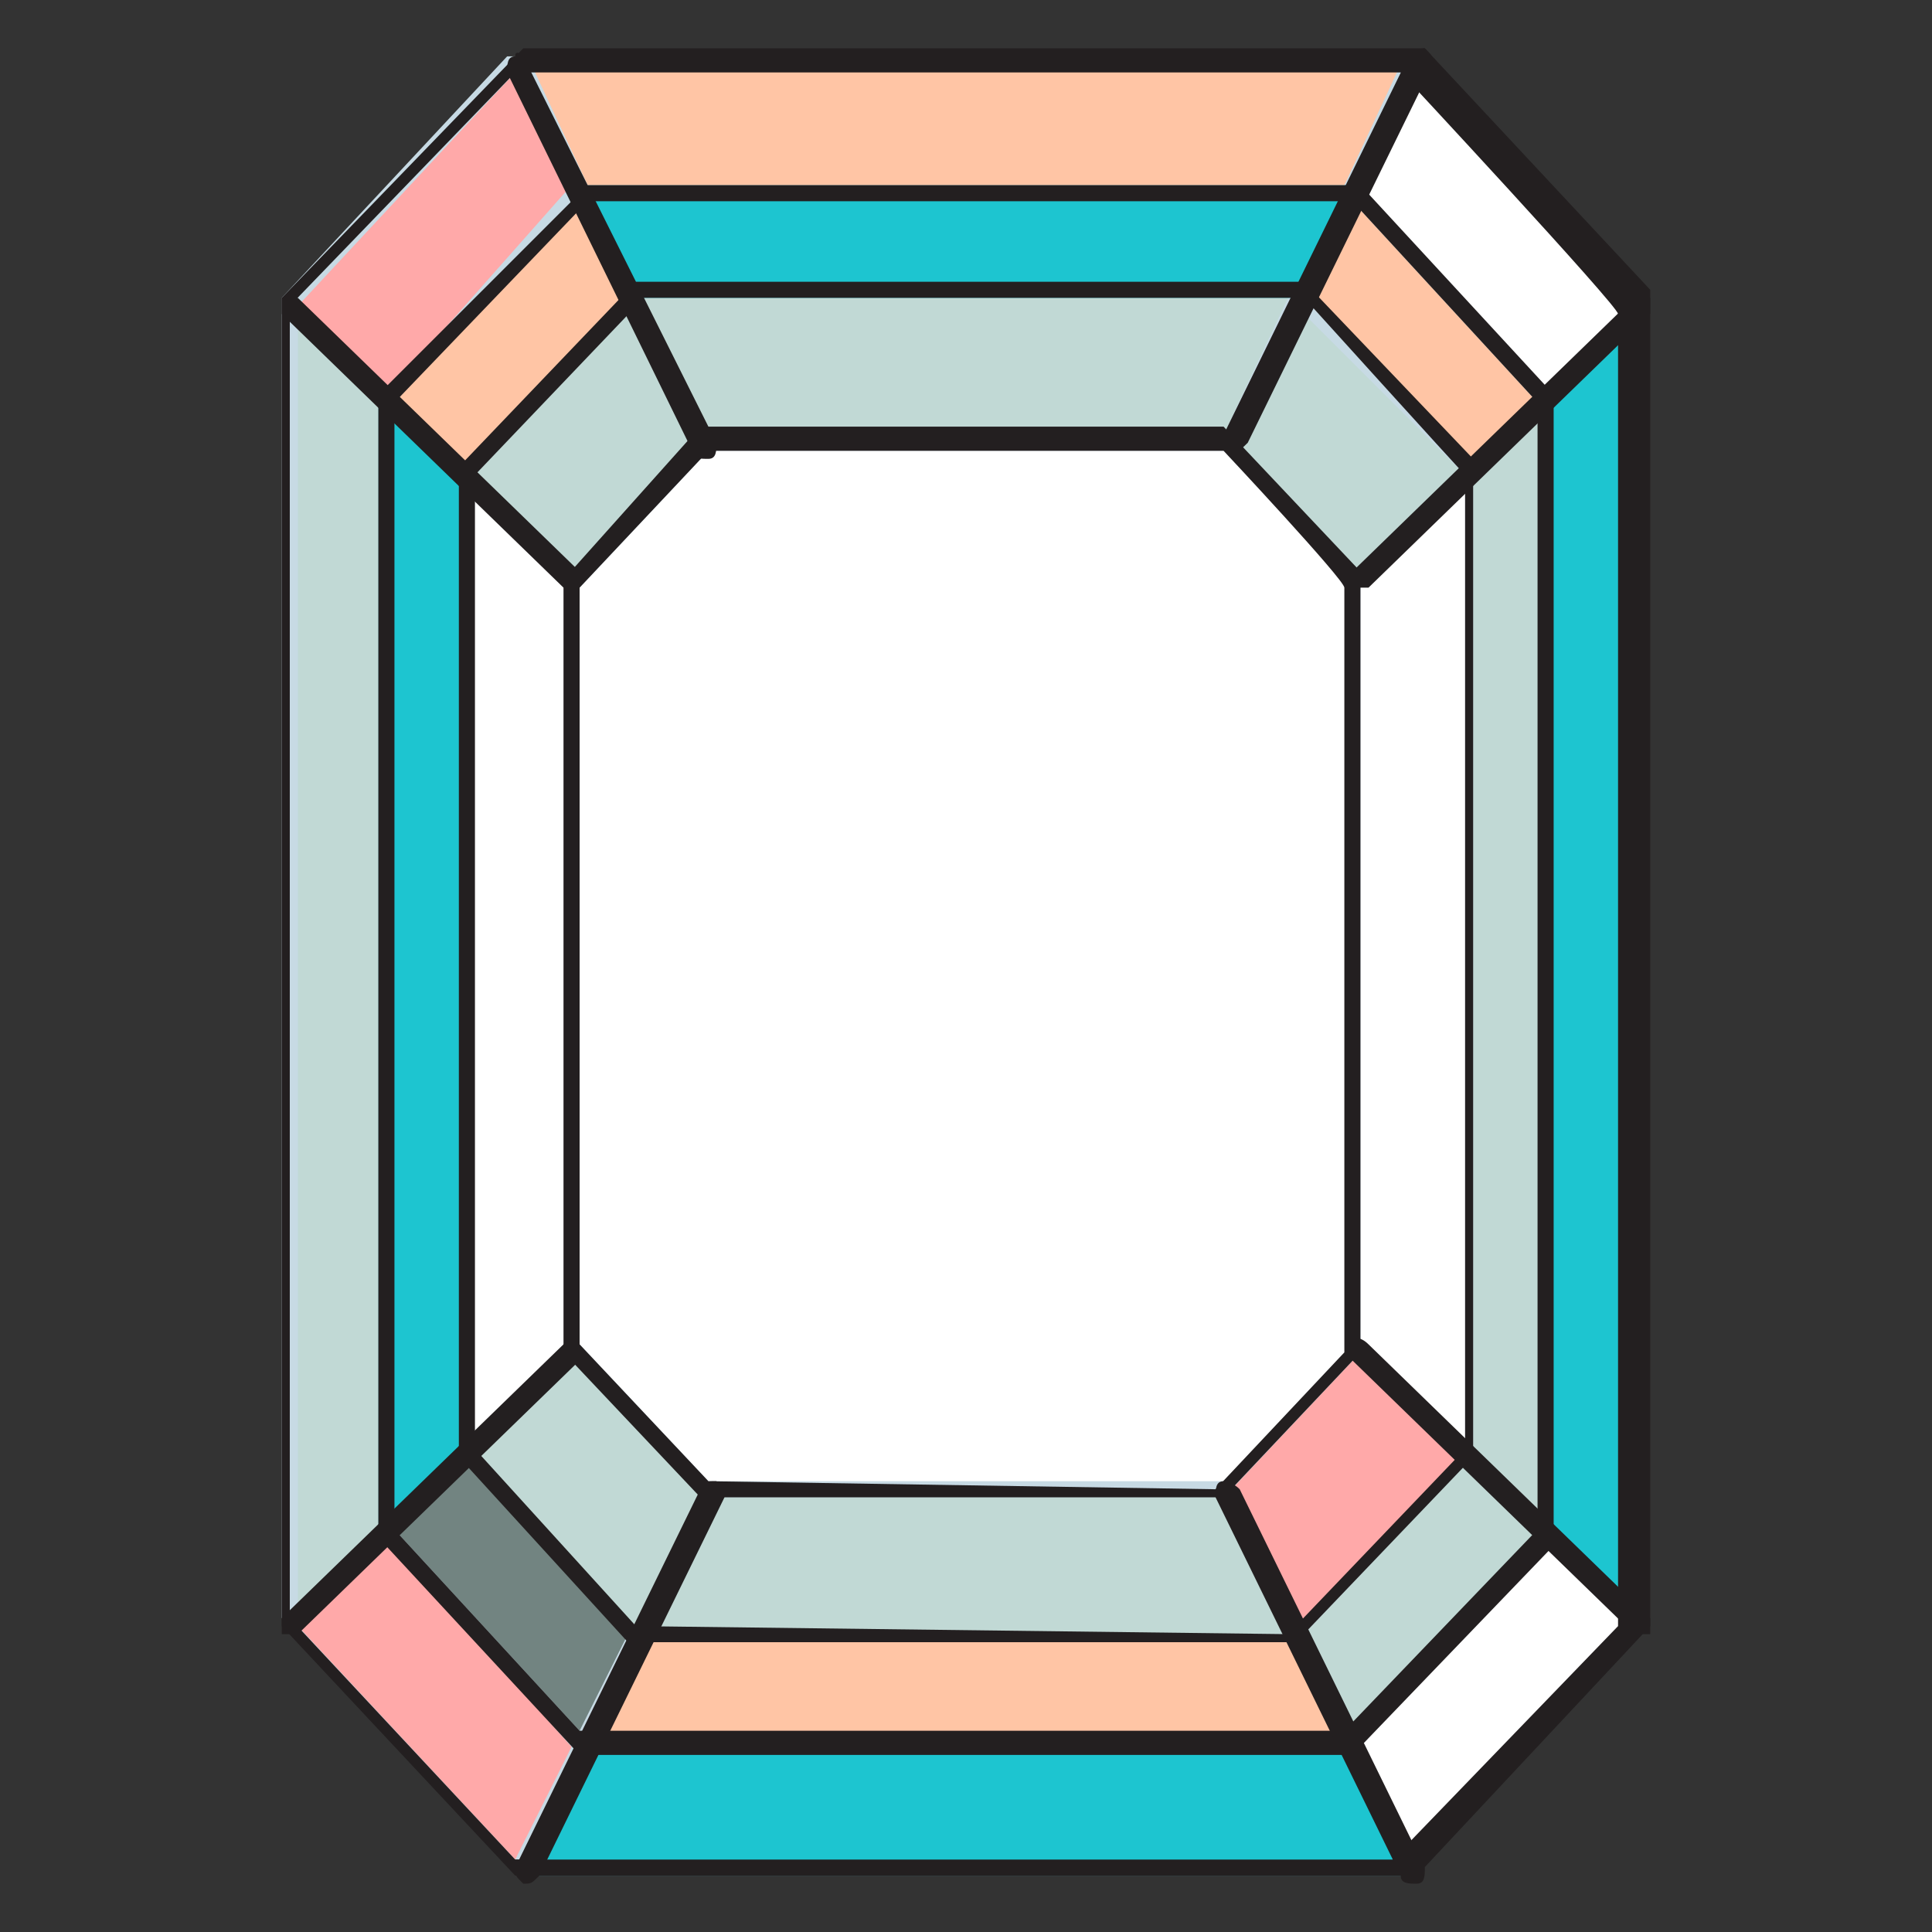 <?xml version="1.0" encoding="utf-8"?>
<!-- Generator: Adobe Illustrator 22.1.0, SVG Export Plug-In . SVG Version: 6.00 Build 0)  -->
<svg version="1.1" xmlns="http://www.w3.org/2000/svg" xmlns:xlink="http://www.w3.org/1999/xlink" x="0px" y="0px" width="24px"
	 height="24px" viewBox="0 0 24 24" style="enable-background:new 0 0 24 24;" xml:space="preserve">
<rect x="0" y="0" width="24" height="24" fill="#333333" stroke="none"/>
<style type="text/css">
	.st0{fill:#C7DAE4;}
	.st1{fill:#FFFFFF;}
	.st2{fill:#C1D9D5;}
	.st3{fill:#FFA9A9;}
	.st4{fill:#FFC5A5;}
	.st5{fill:#1DC5D0;stroke:#1DC5D0;stroke-width:0.2;}
	.st6{fill:#728481;}
	.st7{fill:#231F20;}
</style>
<g id="Layer_2">
</g>
<g id="Layer_2_copy">
	<g>
		<path class="st0" d="M17.6,0.7C17.6,0.7,17.6,0.7,17.6,0.7l-11.2,0c0,0,0,0-0.1,0l-2.8,3c0,0,0,0,0,0v16.4c0,0,0,0,0,0l2.8,3
			c0,0,0,0,0.1,0h11.1c0,0,0,0,0,0l2.8-3c0,0,0,0,0,0V3.8c0,0,0,0,0,0L17.6,0.7z"/>
		<polygon class="st1" points="17.6,0.9 20.3,3.8 19.2,4.9 16.9,2.3 		"/>
		<polygon class="st2" points="15.3,5.5 16.1,3.8 18.2,5.9 16.9,7.2 		"/>
		<polygon class="st1" points="16.8,7.3 16.8,16.7 15.2,18.4 8.8,18.4 7.2,16.7 7.2,7.3 8.8,5.6 15.2,5.6 		"/>
		<polygon class="st2" points="15.2,5.4 8.8,5.4 8,3.7 16,3.7 		"/>
		<polygon class="st2" points="8.7,5.5 7.1,7.2 5.9,5.9 7.9,3.8 		"/>
		<polygon class="st1" points="7.1,7.3 7.1,16.7 5.8,17.9 5.8,6.1 		"/>
		<polygon class="st2" points="7.1,16.8 8.7,18.5 7.9,20.2 5.9,18.1 		"/>
		<polygon class="st2" points="8.8,18.6 15.2,18.6 16,20.3 8,20.3 		"/>
		<polygon class="st3" points="15.3,18.5 16.9,16.8 18.2,18.1 16.1,20.2 		"/>
		<polygon class="st1" points="16.9,16.7 16.9,7.3 18.2,6.1 18.2,17.9 		"/>
		<polygon class="st4" points="16.2,3.7 16.8,2.5 19.1,5 18.2,5.8 		"/>
		<polygon class="st5" points="16.1,3.6 7.9,3.6 7.3,2.4 16.7,2.4 		"/>
		<polygon class="st4" points="7.8,3.7 5.8,5.8 4.9,5 7.2,2.5 		"/>
		<polygon class="st5" points="5.7,5.9 5.7,18.1 4.8,18.9 4.8,5.1 		"/>
		<polygon class="st6" points="5.8,18.2 7.8,20.3 7.2,21.5 4.9,19 		"/>
		<polygon class="st4" points="7.9,20.4 16.1,20.4 16.7,21.6 7.3,21.6 		"/>
		<polygon class="st2" points="16.2,20.3 18.2,18.2 19.1,19 16.8,21.5 		"/>
		<polygon class="st2" points="18.3,18.1 18.3,5.9 19.2,5.1 19.2,18.9 		"/>
		<polygon class="st4" points="17.4,0.8 16.7,2.3 7.3,2.3 6.6,0.8 		"/>
		<polygon class="st3" points="6.4,0.9 7.1,2.3 4.8,4.9 3.7,3.8 		"/>
		<polygon class="st2" points="3.7,4 4.7,5 4.7,19 3.7,20 		"/>
		<polygon class="st3" points="6.4,23.1 3.7,20.2 4.8,19.1 7.1,21.7 		"/>
		<polygon class="st5" points="6.6,23.2 7.3,21.7 16.7,21.7 17.4,23.2 		"/>
		<polygon class="st1" points="17.6,23.1 16.9,21.7 19.2,19.1 20.3,20.2 		"/>
		<polygon class="st5" points="20.3,20 19.3,19 19.3,5 20.3,4 		"/>
		<g>
			<g>
				<path class="st7" d="M3.5,3.7l0,16.5l2.9,3.1l11.2,0l2.9-3.1l0-16.5c0,0,0-0.1,0-0.1l-2.8-3l-11.2,0L3.5,3.7z M6.4,23.1l-2.8-3
					l0-16.3l2.8-2.9l11,0c0,0,2.7,2.9,2.7,3c0,0.1,0,16.3,0,16.3l-2.8,2.9L6.4,23.1z"/>
			</g>
			<g>
				<path class="st7" d="M7,7.2l0,9.6l1.7,1.8l6.5,0l1.7-1.8l0-9.6c0,0,0-0.1,0-0.1l-1.7-1.8l-6.5,0L7,7.2z M8.8,18.4l-1.6-1.7
					l0-9.4l1.6-1.7l6.4,0c0,0,1.5,1.6,1.5,1.7c0,0.1,0,9.5,0,9.5l-1.6,1.7L8.8,18.4z"/>
			</g>
			<g>
				<path class="st7" d="M5.7,5.8l0,12.3l2.1,2.3l8.3,0l2.2-2.3l0-12.3c0,0,0-0.1,0-0.1l-2.1-2.2l-8.3,0L5.7,5.8z M7.9,20.2l-2-2.2
					l0-12.1L8,3.7l8.2,0c0,0,1.9,2.1,2,2.2c0,0.1,0,12.1,0,12.1L16,20.3L7.9,20.2z"/>
			</g>
			<g>
				<path class="st7" d="M4.7,4.9l0,14.2l2.5,2.7l9.6,0l2.5-2.6l0-14.2c0,0,0-0.1,0-0.1l-2.4-2.6l-9.6,0L4.7,4.9z M7.2,21.5L4.9,19
					l0-14l2.4-2.5l9.5,0c0,0,2.3,2.5,2.3,2.5c0,0.1,0,14,0,14l-2.4,2.5L7.2,21.5z"/>
			</g>
			<g>
				<path class="st7" d="M15.2,18.4c-0.1,0-0.1,0.1-0.1,0.2l2.3,4.7c0,0.1,0.1,0.1,0.2,0.1c0.1,0,0.1-0.1,0.1-0.2l-2.3-4.7
					C15.3,18.4,15.2,18.4,15.2,18.4z"/>
			</g>
			<g>
				<path class="st7" d="M16.8,16.7c0,0,0,0.1,0,0.2l3.5,3.4c0,0,0.1,0,0.2,0c0,0,0-0.1,0-0.2L17,16.7
					C16.9,16.6,16.8,16.6,16.8,16.7z"/>
			</g>
			<g>
				<path class="st7" d="M17.5,0.7l-2.3,4.7c0,0.1,0,0.1,0.1,0.2c0.1,0,0.1,0,0.2-0.1l2.3-4.7c0-0.1,0-0.1-0.1-0.2
					C17.6,0.6,17.5,0.7,17.5,0.7z"/>
			</g>
			<g>
				<path class="st7" d="M20.3,3.7l-3.5,3.4c0,0,0,0.1,0,0.2c0,0,0.1,0,0.2,0l3.5-3.4c0,0,0-0.1,0-0.2C20.4,3.7,20.4,3.7,20.3,3.7z"
					/>
			</g>
			<g>
				<path class="st7" d="M6.4,0.7c-0.1,0-0.1,0.1-0.1,0.2l2.3,4.7c0,0.1,0.1,0.1,0.2,0.1c0.1,0,0.1-0.1,0.1-0.2L6.5,0.7
					C6.5,0.7,6.4,0.6,6.4,0.7z"/>
			</g>
			<g>
				<path class="st7" d="M3.5,3.7c0,0,0,0.1,0,0.2L7,7.3c0,0,0.1,0,0.2,0c0,0,0-0.1,0-0.2L3.7,3.7C3.6,3.7,3.6,3.7,3.5,3.7z"/>
			</g>
			<g>
				<path class="st7" d="M7,16.7l-3.5,3.4c0,0,0,0.1,0,0.2c0,0,0.1,0,0.2,0l3.5-3.4c0,0,0-0.1,0-0.2C7.2,16.6,7.1,16.6,7,16.7z"/>
			</g>
			<g>
				<path class="st7" d="M8.7,18.5l-2.3,4.7c0,0.1,0,0.1,0.1,0.2c0.1,0,0.1,0,0.2-0.1l2.3-4.7c0-0.1,0-0.1-0.1-0.2
					C8.8,18.4,8.7,18.4,8.7,18.5z"/>
			</g>
		</g>
	</g>
</g>
</svg>
